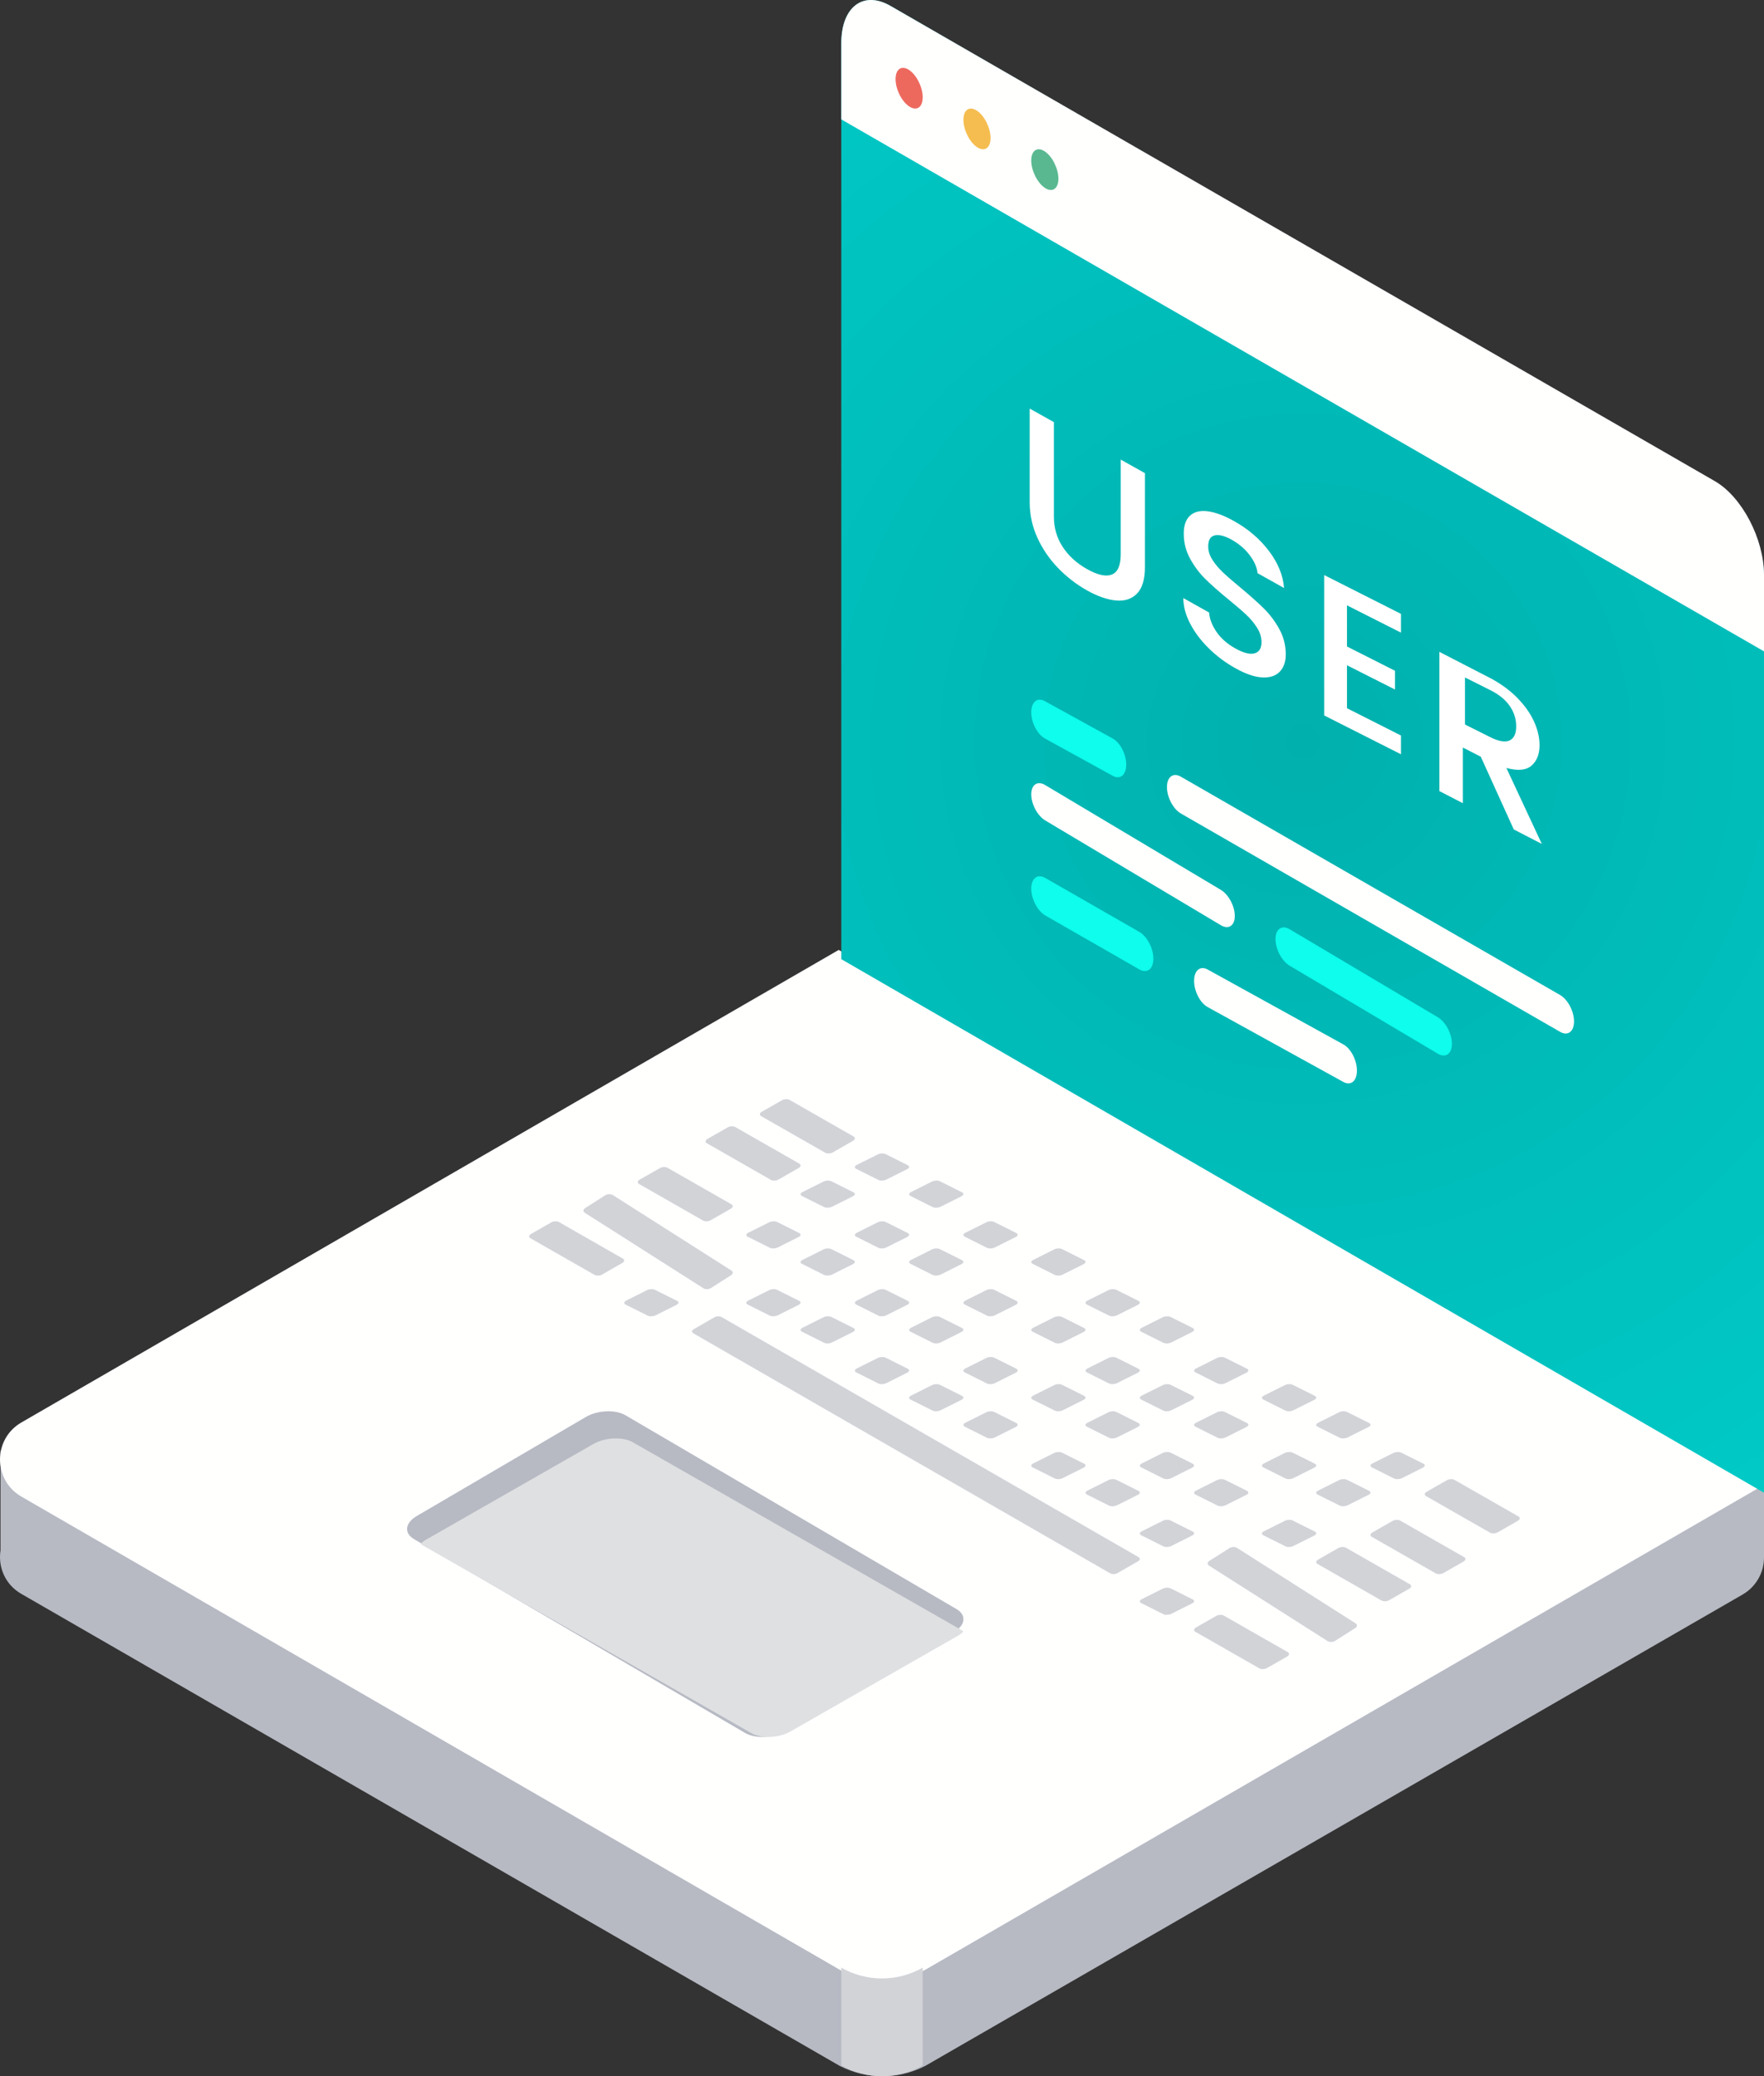 <?xml version="1.0" encoding="UTF-8"?>
<svg width="116.886px" height="137.566px" viewBox="0 0 116.886 137.566" version="1.1" xmlns="http://www.w3.org/2000/svg" xmlns:xlink="http://www.w3.org/1999/xlink">
    <rect x="0" y="0" width="116.886" height="137.566" fill="#333333" stroke="none"/>
    <title>User (bottom right)</title>
    <defs>
        <radialGradient cx="50%" cy="50%" fx="50%" fy="50%" r="121.413%" gradientTransform="translate(0.5,0.5),scale(1,0.618),rotate(60.783),scale(1,1.027),translate(-0.5,-0.5)" id="radialGradient-1">
            <stop stop-color="#00B0AD" offset="0%"></stop>
            <stop stop-color="#00D1CE" offset="100%"></stop>
        </radialGradient>
    </defs>
    <g id="User-(bottom-right)" stroke="none" stroke-width="1" fill="none" fill-rule="evenodd">
        <g id="Group-3">
            <path d="M115.472,105.607 L61.242,136.883 L61.185,136.911 C59.438,137.784 57.382,137.784 55.634,136.911 L55.578,136.883 L1.416,105.65 C0.54,105.144 0,104.211 0,103.2 L0,98.233 L9.67,98.233 C10.83,98.233 11.97,97.928 12.974,97.349 L59.187,70.7 C60.502,69.942 62.121,69.942 63.436,70.7 L108.396,96.624 C110.049,97.578 112.036,97.771 113.844,97.152 L116.851,96.122 L116.851,102.722 C117.023,103.806 116.565,104.98 115.472,105.607" id="Fill-41" fill="#B7BAC3" transform="translate(58.443, 103.849) scale(-1, 1) translate(-58.443, -103.849) "></path>
            <path d="M115.469,99.161 L61.24,130.513 L61.183,130.542 C59.461,131.515 57.356,131.515 55.633,130.542 L55.576,130.513 L0,98.384 L61.31,62.939 L115.469,94.25 C117.358,95.342 117.358,98.069 115.469,99.161" id="Fill-42" fill="#FFFFFE" transform="translate(58.443, 97.105) scale(-1, 1) translate(-58.443, -97.105) "></path>
            <path d="M116.886,63.552 L55.746,98.904 L55.746,38.212 C55.746,35.807 57.205,33.014 59.006,31.972 L113.625,0.392 C115.426,-0.649 116.886,0.456 116.886,2.861 L116.886,63.552" id="Fill-43" fill="url(#radialGradient-1)" transform="translate(86.316, 49.452) scale(-1, 1) translate(-86.316, -49.452) "></path>
            <path d="M116.886,7.91 L55.746,43.158 L55.746,38.1 C55.746,35.702 57.205,32.917 59.006,31.878 L113.625,0.391 C115.426,-0.647 116.886,0.455 116.886,2.852 L116.886,7.91" id="Fill-44" fill="#FFFFFE" transform="translate(86.316, 21.579) scale(-1, 1) translate(-86.316, -21.579) "></path>
            <path d="M70.132,10.636 C70.132,11.302 69.729,12.112 69.232,12.445 C68.736,12.778 68.333,12.508 68.333,11.842 C68.333,11.176 68.736,10.366 69.232,10.033 C69.729,9.7 70.132,9.97 70.132,10.636" id="Fill-45" fill="#59B890" transform="translate(69.232, 11.239) scale(-1, 1) translate(-69.232, -11.239) "></path>
            <path d="M65.636,7.939 C65.636,8.605 65.233,9.415 64.737,9.748 C64.24,10.081 63.838,9.811 63.838,9.145 C63.838,8.479 64.24,7.669 64.737,7.336 C65.233,7.003 65.636,7.273 65.636,7.939" id="Fill-46" fill="#F5BD4F" transform="translate(64.737, 8.542) scale(-1, 1) translate(-64.737, -8.542) "></path>
            <path d="M61.14,5.241 C61.14,5.907 60.738,6.717 60.241,7.05 C59.745,7.383 59.342,7.113 59.342,6.447 C59.342,5.781 59.745,4.972 60.241,4.638 C60.738,4.305 61.14,4.575 61.14,5.241" id="Fill-47" fill="#ED695E" transform="translate(60.241, 5.844) scale(-1, 1) translate(-60.241, -5.844) "></path>
            <path d="M61.14,130.373 L61.14,136.851 C59.466,137.804 57.42,137.804 55.746,136.851 L55.746,130.373 C57.42,131.326 59.466,131.326 61.14,130.373" id="Fill-57" fill="#D1D3D7" transform="translate(58.443, 133.969) scale(-1, 1) translate(-58.443, -133.969) "></path>
            <path d="M100.614,99.131 L96.378,101.551 C96.248,101.625 96.021,101.616 95.871,101.53 L94.532,100.765 C94.382,100.679 94.366,100.549 94.496,100.475 L98.731,98.055 C98.861,97.98 99.088,97.99 99.238,98.075 L100.577,98.841 C100.728,98.926 100.744,99.056 100.614,99.131" id="Fill-58" fill="#D1D3D7" transform="translate(97.555, 99.803) scale(-1, 1) translate(-97.555, -99.803) "></path>
            <path d="M56.557,73.955 L52.321,76.375 C52.191,76.45 51.964,76.44 51.814,76.355 L50.475,75.589 C50.325,75.503 50.309,75.374 50.439,75.3 L54.674,72.879 C54.804,72.805 55.031,72.814 55.181,72.9 L56.521,73.665 C56.671,73.751 56.687,73.881 56.557,73.955" id="Fill-59" fill="#D1D3D7" transform="translate(53.498, 74.627) scale(-1, 1) translate(-53.498, -74.627) "></path>
            <path d="M94.317,97.227 L92.854,97.959 C92.719,98.026 92.484,98.018 92.328,97.94 L90.94,97.246 C90.784,97.168 90.768,97.051 90.902,96.983 L92.366,96.252 C92.501,96.184 92.736,96.193 92.891,96.27 L94.279,96.965 C94.435,97.042 94.452,97.16 94.317,97.227" id="Fill-60" fill="#D1D3D7" transform="translate(92.61, 97.105) scale(-1, 1) translate(-92.61, -97.105) "></path>
            <path d="M90.72,94.53 L89.257,95.262 C89.122,95.329 88.887,95.32 88.731,95.243 L87.344,94.549 C87.188,94.471 87.171,94.353 87.306,94.286 L88.769,93.554 C88.904,93.487 89.139,93.495 89.295,93.573 L90.683,94.267 C90.838,94.345 90.855,94.463 90.72,94.53" id="Fill-61" fill="#D1D3D7" transform="translate(89.013, 94.408) scale(-1, 1) translate(-89.013, -94.408) "></path>
            <path d="M87.124,92.732 L85.661,93.463 C85.526,93.531 85.29,93.522 85.135,93.444 L83.747,92.75 C83.591,92.673 83.575,92.555 83.709,92.487 L85.173,91.756 C85.307,91.689 85.543,91.697 85.698,91.775 L87.086,92.469 C87.242,92.546 87.259,92.664 87.124,92.732" id="Fill-62" fill="#D1D3D7" transform="translate(85.417, 92.61) scale(-1, 1) translate(-85.417, -92.61) "></path>
            <path d="M82.628,90.933 L81.165,91.665 C81.03,91.732 80.795,91.724 80.639,91.646 L79.251,90.952 C79.096,90.874 79.079,90.757 79.214,90.689 L80.677,89.958 C80.812,89.89 81.047,89.899 81.203,89.977 L82.59,90.671 C82.746,90.748 82.763,90.866 82.628,90.933" id="Fill-63" fill="#D1D3D7" transform="translate(80.921, 90.811) scale(-1, 1) translate(-80.921, -90.811) "></path>
            <path d="M79.032,88.236 L77.568,88.968 C77.434,89.035 77.198,89.027 77.043,88.949 L75.655,88.255 C75.499,88.177 75.483,88.06 75.617,87.992 L77.081,87.26 C77.215,87.193 77.451,87.201 77.606,87.279 L78.994,87.973 C79.15,88.051 79.167,88.169 79.032,88.236" id="Fill-64" fill="#D1D3D7" transform="translate(77.325, 88.114) scale(-1, 1) translate(-77.325, -88.114) "></path>
            <path d="M75.435,86.438 L73.972,87.169 C73.837,87.237 73.602,87.228 73.446,87.151 L72.058,86.457 C71.903,86.379 71.886,86.261 72.021,86.194 L73.484,85.462 C73.619,85.395 73.854,85.403 74.01,85.481 L75.398,86.175 C75.553,86.253 75.57,86.37 75.435,86.438" id="Fill-65" fill="#D1D3D7" transform="translate(73.728, 86.316) scale(-1, 1) translate(-73.728, -86.316) "></path>
            <path d="M71.839,83.74 L70.376,84.472 C70.241,84.539 70.006,84.531 69.85,84.453 L68.462,83.759 C68.306,83.681 68.29,83.564 68.424,83.497 L69.888,82.765 C70.022,82.697 70.258,82.706 70.413,82.784 L71.801,83.478 C71.957,83.556 71.974,83.673 71.839,83.74" id="Fill-66" fill="#D1D3D7" transform="translate(70.132, 83.618) scale(-1, 1) translate(-70.132, -83.618) "></path>
            <path d="M67.343,81.942 L65.88,82.674 C65.745,82.741 65.51,82.733 65.354,82.655 L63.967,81.961 C63.811,81.883 63.794,81.766 63.929,81.698 L65.392,80.966 C65.527,80.899 65.762,80.907 65.917,80.986 L67.306,81.68 C67.461,81.757 67.478,81.875 67.343,81.942" id="Fill-67" fill="#D1D3D7" transform="translate(65.636, 81.82) scale(-1, 1) translate(-65.636, -81.82) "></path>
            <path d="M63.747,79.245 L62.283,79.977 C62.149,80.044 61.913,80.035 61.758,79.958 L60.37,79.264 C60.214,79.186 60.198,79.068 60.332,79.001 L61.796,78.269 C61.93,78.202 62.166,78.21 62.321,78.288 L63.709,78.982 C63.865,79.06 63.881,79.177 63.747,79.245" id="Fill-68" fill="#D1D3D7" transform="translate(62.039, 79.123) scale(-1, 1) translate(-62.039, -79.123) "></path>
            <path d="M60.15,77.447 L58.687,78.178 C58.552,78.246 58.317,78.237 58.161,78.159 L56.773,77.465 C56.618,77.388 56.601,77.27 56.736,77.203 L58.199,76.471 C58.334,76.403 58.569,76.412 58.725,76.49 L60.113,77.184 C60.268,77.262 60.285,77.379 60.15,77.447" id="Fill-69" fill="#D1D3D7" transform="translate(58.443, 77.325) scale(-1, 1) translate(-58.443, -77.325) "></path>
            <path d="M97.018,101.828 L92.782,104.248 C92.652,104.322 92.425,104.313 92.275,104.227 L90.936,103.462 C90.786,103.376 90.769,103.246 90.899,103.172 L95.135,100.752 C95.265,100.678 95.492,100.687 95.642,100.773 L96.981,101.538 C97.131,101.624 97.148,101.753 97.018,101.828" id="Fill-70" fill="#D1D3D7" transform="translate(93.958, 102.5) scale(-1, 1) translate(-93.958, -102.5) "></path>
            <path d="M52.96,75.753 L48.725,78.174 C48.595,78.248 48.368,78.238 48.218,78.153 L46.879,77.388 C46.729,77.302 46.712,77.172 46.842,77.098 L51.078,74.677 C51.207,74.603 51.434,74.612 51.584,74.698 L52.925,75.463 C53.075,75.549 53.089,75.679 52.96,75.753" id="Fill-71" fill="#D1D3D7" transform="translate(49.901, 76.425) scale(-1, 1) translate(-49.901, -76.425) "></path>
            <path d="M90.72,99.026 L89.257,99.757 C89.122,99.824 88.887,99.816 88.731,99.738 L87.344,99.044 C87.188,98.967 87.171,98.849 87.306,98.781 L88.769,98.05 C88.904,97.982 89.139,97.991 89.295,98.069 L90.683,98.763 C90.838,98.84 90.855,98.958 90.72,99.026" id="Fill-72" fill="#D1D3D7" transform="translate(89.013, 98.904) scale(-1, 1) translate(-89.013, -98.904) "></path>
            <path d="M87.124,97.227 L85.661,97.959 C85.526,98.026 85.29,98.018 85.135,97.94 L83.747,97.246 C83.591,97.168 83.575,97.051 83.709,96.983 L85.173,96.252 C85.307,96.184 85.543,96.193 85.698,96.27 L87.086,96.965 C87.242,97.042 87.259,97.16 87.124,97.227" id="Fill-73" fill="#D1D3D7" transform="translate(85.417, 97.105) scale(-1, 1) translate(-85.417, -97.105) "></path>
            <path d="M82.628,94.53 L81.165,95.262 C81.03,95.329 80.795,95.32 80.639,95.243 L79.251,94.549 C79.096,94.471 79.079,94.353 79.214,94.286 L80.677,93.554 C80.812,93.487 81.047,93.495 81.203,93.573 L82.59,94.267 C82.746,94.345 82.763,94.463 82.628,94.53" id="Fill-74" fill="#D1D3D7" transform="translate(80.921, 94.408) scale(-1, 1) translate(-80.921, -94.408) "></path>
            <path d="M79.032,92.732 L77.568,93.463 C77.434,93.531 77.198,93.522 77.043,93.444 L75.655,92.75 C75.499,92.673 75.483,92.555 75.617,92.487 L77.081,91.756 C77.215,91.689 77.451,91.697 77.606,91.775 L78.994,92.469 C79.15,92.546 79.167,92.664 79.032,92.732" id="Fill-75" fill="#D1D3D7" transform="translate(77.325, 92.61) scale(-1, 1) translate(-77.325, -92.61) "></path>
            <path d="M75.435,90.933 L73.972,91.665 C73.837,91.732 73.602,91.724 73.446,91.646 L72.058,90.952 C71.903,90.874 71.886,90.757 72.021,90.689 L73.484,89.958 C73.619,89.89 73.854,89.899 74.01,89.977 L75.398,90.671 C75.553,90.748 75.57,90.866 75.435,90.933" id="Fill-76" fill="#D1D3D7" transform="translate(73.728, 90.811) scale(-1, 1) translate(-73.728, -90.811) "></path>
            <path d="M71.839,88.236 L70.376,88.968 C70.241,89.035 70.005,89.027 69.85,88.949 L68.462,88.255 C68.306,88.177 68.29,88.06 68.424,87.992 L69.888,87.26 C70.022,87.193 70.258,87.201 70.413,87.279 L71.801,87.973 C71.957,88.051 71.974,88.169 71.839,88.236" id="Fill-77" fill="#D1D3D7" transform="translate(70.132, 88.114) scale(-1, 1) translate(-70.132, -88.114) "></path>
            <path d="M67.343,86.438 L65.88,87.169 C65.745,87.237 65.51,87.228 65.354,87.151 L63.966,86.457 C63.811,86.379 63.794,86.261 63.929,86.194 L65.392,85.462 C65.527,85.395 65.762,85.403 65.918,85.481 L67.305,86.175 C67.461,86.253 67.478,86.37 67.343,86.438" id="Fill-78" fill="#D1D3D7" transform="translate(65.636, 86.316) scale(-1, 1) translate(-65.636, -86.316) "></path>
            <path d="M63.747,83.74 L62.283,84.472 C62.149,84.54 61.913,84.531 61.758,84.453 L60.37,83.759 C60.214,83.681 60.198,83.564 60.332,83.497 L61.796,82.765 C61.93,82.697 62.166,82.706 62.321,82.784 L63.709,83.478 C63.865,83.555 63.881,83.673 63.747,83.74" id="Fill-79" fill="#D1D3D7" transform="translate(62.039, 83.618) scale(-1, 1) translate(-62.039, -83.618) "></path>
            <path d="M60.15,81.942 L58.687,82.674 C58.552,82.741 58.317,82.733 58.162,82.655 L56.773,81.961 C56.618,81.883 56.601,81.766 56.736,81.698 L58.199,80.966 C58.334,80.899 58.569,80.907 58.725,80.986 L60.113,81.679 C60.268,81.757 60.285,81.875 60.15,81.942" id="Fill-80" fill="#D1D3D7" transform="translate(58.443, 81.82) scale(-1, 1) translate(-58.443, -81.82) "></path>
            <path d="M56.554,79.245 L55.09,79.977 C54.956,80.044 54.721,80.036 54.565,79.957 L53.177,79.264 C53.021,79.186 53.004,79.068 53.139,79.001 L54.603,78.269 C54.737,78.202 54.973,78.21 55.128,78.288 L56.516,78.982 C56.672,79.06 56.689,79.177 56.554,79.245" id="Fill-81" fill="#D1D3D7" transform="translate(54.846, 79.123) scale(-1, 1) translate(-54.846, -79.123) "></path>
            <path d="M93.421,103.626 L89.185,106.046 C89.055,106.121 88.828,106.111 88.678,106.026 L87.339,105.26 C87.189,105.175 87.173,105.045 87.303,104.971 L91.538,102.55 C91.669,102.476 91.896,102.485 92.045,102.571 L93.385,103.336 C93.535,103.422 93.551,103.552 93.421,103.626" id="Fill-82" fill="#D1D3D7" transform="translate(90.362, 104.298) scale(-1, 1) translate(-90.362, -104.298) "></path>
            <path d="M48.463,78.451 L44.227,80.871 C44.098,80.945 43.871,80.936 43.721,80.85 L42.384,80.085 C42.234,79.999 42.216,79.869 42.345,79.795 L46.581,77.375 C46.71,77.301 46.937,77.31 47.087,77.396 L48.428,78.161 C48.578,78.247 48.596,78.376 48.463,78.451" id="Fill-83" fill="#D1D3D7" transform="translate(45.406, 79.123) scale(-1, 1) translate(-45.406, -79.123) "></path>
            <path d="M87.124,101.723 L85.66,102.454 C85.526,102.522 85.29,102.513 85.135,102.436 L83.747,101.742 C83.591,101.664 83.575,101.546 83.709,101.479 L85.173,100.747 C85.307,100.68 85.543,100.688 85.698,100.766 L87.086,101.46 C87.242,101.538 87.259,101.655 87.124,101.723" id="Fill-84" fill="#D1D3D7" transform="translate(85.417, 101.601) scale(-1, 1) translate(-85.417, -101.601) "></path>
            <path d="M82.628,99.026 L81.165,99.757 C81.03,99.824 80.795,99.816 80.639,99.738 L79.251,99.044 C79.096,98.967 79.079,98.849 79.214,98.781 L80.677,98.05 C80.812,97.982 81.047,97.991 81.203,98.069 L82.59,98.763 C82.746,98.84 82.763,98.958 82.628,99.026" id="Fill-85" fill="#D1D3D7" transform="translate(80.921, 98.904) scale(-1, 1) translate(-80.921, -98.904) "></path>
            <path d="M79.032,97.227 L77.568,97.959 C77.434,98.026 77.199,98.018 77.043,97.94 L75.655,97.246 C75.499,97.168 75.482,97.051 75.617,96.983 L77.081,96.252 C77.216,96.184 77.451,96.193 77.606,96.27 L78.994,96.965 C79.15,97.042 79.167,97.16 79.032,97.227" id="Fill-86" fill="#D1D3D7" transform="translate(77.325, 97.105) scale(-1, 1) translate(-77.325, -97.105) "></path>
            <path d="M75.435,94.53 L73.972,95.262 C73.837,95.329 73.602,95.32 73.446,95.243 L72.058,94.549 C71.903,94.471 71.886,94.353 72.021,94.286 L73.484,93.554 C73.619,93.487 73.854,93.495 74.01,93.573 L75.398,94.267 C75.553,94.345 75.57,94.463 75.435,94.53" id="Fill-87" fill="#D1D3D7" transform="translate(73.728, 94.408) scale(-1, 1) translate(-73.728, -94.408) "></path>
            <path d="M71.839,92.732 L70.376,93.463 C70.241,93.531 70.005,93.522 69.85,93.444 L68.462,92.75 C68.306,92.673 68.29,92.555 68.424,92.487 L69.888,91.756 C70.022,91.689 70.258,91.697 70.413,91.775 L71.801,92.469 C71.957,92.546 71.974,92.664 71.839,92.732" id="Fill-88" fill="#D1D3D7" transform="translate(70.132, 92.61) scale(-1, 1) translate(-70.132, -92.61) "></path>
            <path d="M67.343,90.933 L65.88,91.665 C65.745,91.732 65.51,91.724 65.354,91.646 L63.966,90.952 C63.811,90.874 63.794,90.757 63.929,90.689 L65.392,89.958 C65.527,89.89 65.762,89.899 65.918,89.977 L67.305,90.671 C67.461,90.748 67.478,90.866 67.343,90.933" id="Fill-89" fill="#D1D3D7" transform="translate(65.636, 90.811) scale(-1, 1) translate(-65.636, -90.811) "></path>
            <path d="M63.747,88.236 L62.283,88.968 C62.149,89.035 61.913,89.027 61.758,88.949 L60.37,88.255 C60.214,88.177 60.198,88.059 60.332,87.992 L61.796,87.26 C61.93,87.193 62.166,87.201 62.321,87.279 L63.709,87.973 C63.864,88.051 63.882,88.169 63.747,88.236" id="Fill-90" fill="#D1D3D7" transform="translate(62.039, 88.114) scale(-1, 1) translate(-62.039, -88.114) "></path>
            <path d="M60.15,86.438 L58.687,87.169 C58.552,87.237 58.317,87.228 58.161,87.151 L56.773,86.457 C56.618,86.379 56.601,86.261 56.736,86.194 L58.199,85.462 C58.334,85.395 58.569,85.403 58.724,85.481 L60.113,86.175 C60.268,86.253 60.285,86.37 60.15,86.438" id="Fill-91" fill="#D1D3D7" transform="translate(58.443, 86.316) scale(-1, 1) translate(-58.443, -86.316) "></path>
            <path d="M56.554,83.74 L55.091,84.472 C54.956,84.54 54.72,84.531 54.565,84.453 L53.177,83.759 C53.021,83.681 53.005,83.564 53.139,83.497 L54.603,82.765 C54.737,82.697 54.973,82.706 55.128,82.784 L56.516,83.478 C56.672,83.555 56.689,83.673 56.554,83.74" id="Fill-92" fill="#D1D3D7" transform="translate(54.846, 83.618) scale(-1, 1) translate(-54.846, -83.618) "></path>
            <path d="M52.957,81.942 L51.494,82.674 C51.359,82.741 51.124,82.733 50.968,82.655 L49.581,81.961 C49.425,81.883 49.408,81.766 49.543,81.698 L51.006,80.966 C51.141,80.899 51.376,80.907 51.531,80.986 L52.92,81.679 C53.074,81.757 53.093,81.875 52.957,81.942" id="Fill-93" fill="#D1D3D7" transform="translate(51.25, 81.82) scale(-1, 1) translate(-51.25, -81.82) "></path>
            <path d="M85.329,108.122 L81.093,110.542 C80.963,110.616 80.736,110.607 80.586,110.521 L79.247,109.756 C79.097,109.67 79.081,109.541 79.21,109.466 L83.446,107.046 C83.576,106.971 83.803,106.981 83.953,107.067 L85.292,107.832 C85.443,107.917 85.459,108.047 85.329,108.122" id="Fill-94" fill="#D1D3D7" transform="translate(82.27, 108.794) scale(-1, 1) translate(-82.27, -108.794) "></path>
            <path d="M41.273,82.047 L37.037,84.467 C36.905,84.542 36.678,84.532 36.528,84.447 L35.19,83.681 C35.04,83.596 35.023,83.466 35.155,83.392 L39.387,80.971 C39.52,80.897 39.747,80.906 39.897,80.992 L41.235,81.757 C41.385,81.843 41.402,81.973 41.273,82.047" id="Fill-95" fill="#D1D3D7" transform="translate(38.213, 82.719) scale(-1, 1) translate(-38.213, -82.719) "></path>
            <path d="M79.032,106.218 L77.569,106.95 C77.434,107.018 77.199,107.009 77.043,106.931 L75.655,106.237 C75.5,106.16 75.482,106.042 75.617,105.975 L77.081,105.243 C77.215,105.175 77.451,105.184 77.606,105.262 L78.994,105.956 C79.15,106.033 79.167,106.151 79.032,106.218" id="Fill-96" fill="#D1D3D7" transform="translate(77.325, 106.096) scale(-1, 1) translate(-77.325, -106.096) "></path>
            <path d="M45.952,103.434 L47.356,104.242 C47.485,104.317 47.695,104.317 47.824,104.242 L75.43,88.349 C75.558,88.274 75.558,88.153 75.43,88.079 L74.024,87.271 C73.895,87.196 73.687,87.196 73.559,87.271 L45.952,103.165 C45.823,103.239 45.823,103.36 45.952,103.434" id="Fill-97" fill="#D1D3D7" transform="translate(60.691, 95.757) scale(-1, 1) translate(-60.691, -95.757) "></path>
            <path d="M44.866,86.438 L43.404,87.169 C43.266,87.237 43.031,87.228 42.876,87.151 L41.489,86.457 C41.334,86.379 41.315,86.261 41.449,86.194 L42.915,85.462 C43.049,85.395 43.285,85.403 43.44,85.481 L44.827,86.175 C44.982,86.253 45,86.37 44.866,86.438" id="Fill-98" fill="#D1D3D7" transform="translate(43.158, 86.316) scale(-1, 1) translate(-43.158, -86.316) "></path>
            <path d="M89.826,103.733 L81.959,108.739 C81.831,108.82 81.608,108.81 81.461,108.716 L80.144,107.878 C79.996,107.784 79.981,107.642 80.108,107.561 L87.975,102.555 C88.103,102.473 88.326,102.484 88.474,102.578 L89.79,103.415 C89.938,103.51 89.954,103.652 89.826,103.733" id="Fill-99" fill="#D1D3D7" transform="translate(84.967, 105.647) scale(-1, 1) translate(-84.967, -105.647) "></path>
            <path d="M48.465,80.356 L40.598,85.362 C40.471,85.443 40.248,85.433 40.1,85.339 L38.785,84.501 C38.638,84.407 38.62,84.265 38.747,84.184 L46.614,79.178 C46.744,79.096 46.968,79.107 47.115,79.2 L48.43,80.038 C48.578,80.132 48.595,80.274 48.465,80.356" id="Fill-100" fill="#D1D3D7" transform="translate(43.607, 82.27) scale(-1, 1) translate(-43.607, -82.27) "></path>
            <path d="M79.032,101.723 L77.569,102.454 C77.434,102.522 77.199,102.513 77.043,102.436 L75.655,101.742 C75.5,101.664 75.482,101.546 75.617,101.479 L77.081,100.747 C77.216,100.68 77.451,100.688 77.606,100.766 L78.994,101.46 C79.15,101.538 79.167,101.655 79.032,101.723" id="Fill-101" fill="#D1D3D7" transform="translate(77.325, 101.601) scale(-1, 1) translate(-77.325, -101.601) "></path>
            <path d="M75.435,99.025 L73.972,99.757 C73.837,99.824 73.602,99.816 73.446,99.738 L72.059,99.044 C71.903,98.967 71.886,98.849 72.021,98.781 L73.484,98.05 C73.619,97.982 73.854,97.991 74.01,98.069 L75.398,98.763 C75.553,98.84 75.57,98.958 75.435,99.025" id="Fill-102" fill="#D1D3D7" transform="translate(73.728, 98.904) scale(-1, 1) translate(-73.728, -98.904) "></path>
            <path d="M71.839,97.227 L70.376,97.959 C70.241,98.026 70.005,98.018 69.85,97.94 L68.462,97.246 C68.306,97.168 68.29,97.051 68.424,96.983 L69.888,96.252 C70.022,96.184 70.258,96.193 70.413,96.27 L71.801,96.965 C71.957,97.042 71.974,97.16 71.839,97.227" id="Fill-103" fill="#D1D3D7" transform="translate(70.132, 97.105) scale(-1, 1) translate(-70.132, -97.105) "></path>
            <path d="M67.343,94.53 L65.88,95.262 C65.745,95.329 65.51,95.32 65.354,95.243 L63.966,94.549 C63.811,94.471 63.794,94.353 63.929,94.286 L65.392,93.554 C65.527,93.487 65.762,93.495 65.918,93.573 L67.305,94.267 C67.461,94.345 67.478,94.463 67.343,94.53" id="Fill-104" fill="#D1D3D7" transform="translate(65.636, 94.408) scale(-1, 1) translate(-65.636, -94.408) "></path>
            <path d="M63.747,92.732 L62.283,93.463 C62.149,93.531 61.913,93.522 61.758,93.444 L60.37,92.75 C60.214,92.673 60.198,92.555 60.332,92.487 L61.796,91.756 C61.93,91.689 62.166,91.697 62.321,91.775 L63.709,92.469 C63.864,92.546 63.882,92.664 63.747,92.732" id="Fill-105" fill="#D1D3D7" transform="translate(62.039, 92.61) scale(-1, 1) translate(-62.039, -92.61) "></path>
            <path d="M60.15,90.933 L58.687,91.665 C58.552,91.732 58.317,91.724 58.161,91.646 L56.773,90.952 C56.618,90.874 56.601,90.757 56.736,90.689 L58.199,89.958 C58.334,89.89 58.569,89.899 58.724,89.977 L60.113,90.671 C60.268,90.748 60.285,90.866 60.15,90.933" id="Fill-106" fill="#D1D3D7" transform="translate(58.443, 90.811) scale(-1, 1) translate(-58.443, -90.811) "></path>
            <path d="M56.554,88.236 L55.091,88.968 C54.956,89.035 54.72,89.027 54.565,88.949 L53.177,88.255 C53.021,88.177 53.005,88.059 53.139,87.992 L54.603,87.26 C54.737,87.193 54.973,87.201 55.128,87.279 L56.516,87.973 C56.672,88.051 56.689,88.169 56.554,88.236" id="Fill-107" fill="#D1D3D7" transform="translate(54.846, 88.114) scale(-1, 1) translate(-54.846, -88.114) "></path>
            <path d="M52.957,86.438 L51.494,87.169 C51.359,87.237 51.124,87.228 50.968,87.151 L49.58,86.457 C49.425,86.379 49.408,86.261 49.543,86.194 L51.006,85.462 C51.141,85.395 51.376,85.403 51.532,85.481 L52.919,86.175 C53.075,86.253 53.093,86.37 52.957,86.438" id="Fill-108" fill="#D1D3D7" transform="translate(51.25, 86.316) scale(-1, 1) translate(-51.25, -86.316) "></path>
            <path d="M63.569,101.841 C63.509,101.893 63.449,101.936 63.379,101.979 L41.445,114.82 C40.773,115.215 39.598,115.168 38.817,114.71 L27.62,108.154 C27.469,108.063 27.342,107.968 27.244,107.863 C26.834,107.443 26.886,106.933 27.427,106.618 L49.365,93.773 C50.039,93.382 51.212,93.429 51.995,93.887 L63.189,100.444 C63.892,100.849 64.032,101.44 63.569,101.841" id="Fill-109" fill="#B7BAC3" transform="translate(45.406, 104.298) scale(-1, 1) translate(-45.406, -104.298) "></path>
            <path d="M63.838,102.287 C63.779,102.338 63.72,102.379 63.65,102.42 L41.934,114.829 C41.268,115.211 40.104,115.165 39.331,114.723 L28.245,108.387 C28.096,108.3 27.971,108.208 27.873,108.107 C27.924,108.056 27.984,108.014 28.054,107.973 L49.775,95.564 C50.442,95.182 51.603,95.233 52.379,95.67 L63.462,102.006 C63.612,102.093 63.737,102.185 63.838,102.287" id="Fill-110" fill="#DFE0E2" transform="translate(45.855, 105.197) scale(-1, 1) translate(-45.855, -105.197) "></path>
            <path d="M69.225,48.923 C68.733,48.652 68.333,47.879 68.333,47.197 C68.333,46.515 68.733,46.181 69.225,46.452 L73.736,48.936 C74.228,49.207 74.627,49.979 74.627,50.661 C74.627,51.344 74.228,51.677 73.736,51.407" id="Fill-48" fill="#0EFDED"></path>
            <path d="M78.245,53.899 C77.736,53.606 77.325,52.823 77.325,52.15 C77.325,51.476 77.736,51.168 78.245,51.461 L103.378,65.93 C103.886,66.223 104.298,67.006 104.298,67.679 C104.298,68.353 103.886,68.662 103.378,68.369" id="Fill-49" fill="#FFFFFE"></path>
            <path d="M69.268,60.66 C68.752,60.364 68.333,59.567 68.333,58.881 C68.333,58.194 68.752,57.878 69.268,58.174 L75.491,61.745 C76.007,62.04 76.425,62.837 76.425,63.523 C76.425,64.209 76.007,64.526 75.491,64.23" id="Fill-50" fill="#0EFDED"></path>
            <path d="M80.017,66.724 C79.523,66.453 79.123,65.677 79.123,64.99 C79.123,64.303 79.523,63.966 80.017,64.236 L89.018,69.204 C89.512,69.475 89.912,70.25 89.912,70.937 C89.912,71.624 89.512,71.962 89.018,71.691" id="Fill-51" fill="#FFFFFE"></path>
            <path d="M69.258,54.36 C68.747,54.054 68.333,53.281 68.333,52.634 C68.333,51.987 68.747,51.712 69.258,52.018 L80.896,58.961 C81.406,59.267 81.82,60.04 81.82,60.687 C81.82,61.334 81.406,61.61 80.896,61.303" id="Fill-52" fill="#FFFFFE"></path>
            <path d="M85.45,63.982 C84.935,63.678 84.518,62.892 84.518,62.225 C84.518,61.558 84.935,61.263 85.45,61.567 L95.274,67.402 C95.789,67.705 96.206,68.491 96.206,69.158 C96.206,69.825 95.789,70.12 95.274,69.817" id="Fill-53" fill="#0EFDED"></path>
        </g>
        <path d="M72.026,39.118 C72.729,39.511 73.372,39.735 73.953,39.787 C74.534,39.84 74.998,39.685 75.345,39.324 C75.692,38.963 75.865,38.382 75.865,37.581 L75.865,31.351 L74.262,30.452 L74.262,36.711 C74.262,37.455 74.068,37.907 73.679,38.065 C73.29,38.224 72.744,38.107 72.04,37.713 C71.347,37.324 70.805,36.832 70.416,36.237 C70.027,35.643 69.833,34.973 69.833,34.229 L69.833,27.97 L68.23,27.072 L68.23,33.303 C68.23,34.103 68.399,34.876 68.736,35.621 C69.074,36.366 69.531,37.036 70.107,37.632 C70.684,38.228 71.323,38.724 72.026,39.118 Z M81.845,44.267 C82.534,44.653 83.132,44.859 83.64,44.884 C84.147,44.909 84.533,44.783 84.799,44.504 C85.064,44.225 85.197,43.845 85.197,43.363 C85.197,42.763 85.055,42.203 84.771,41.685 C84.487,41.167 84.142,40.708 83.737,40.308 C83.332,39.908 82.809,39.442 82.166,38.909 C81.682,38.51 81.301,38.178 81.021,37.912 C80.742,37.647 80.512,37.37 80.33,37.082 C80.149,36.793 80.058,36.504 80.058,36.213 C80.058,35.785 80.202,35.539 80.491,35.473 C80.779,35.408 81.152,35.503 81.608,35.758 C82.111,36.04 82.516,36.39 82.823,36.808 C83.13,37.225 83.298,37.615 83.325,37.976 L85.085,38.962 C85.02,38.126 84.687,37.309 84.087,36.513 C83.486,35.718 82.716,35.056 81.775,34.529 C81.114,34.159 80.533,33.942 80.03,33.878 C79.527,33.815 79.136,33.909 78.857,34.162 C78.578,34.414 78.438,34.814 78.438,35.359 C78.438,35.95 78.578,36.502 78.857,37.013 C79.136,37.524 79.474,37.975 79.869,38.365 C80.265,38.755 80.779,39.209 81.412,39.727 C81.915,40.137 82.308,40.475 82.592,40.744 C82.876,41.012 83.114,41.3 83.305,41.607 C83.495,41.914 83.591,42.226 83.591,42.545 C83.591,42.954 83.437,43.202 83.13,43.289 C82.823,43.376 82.395,43.265 81.845,42.958 C81.315,42.66 80.903,42.297 80.609,41.869 C80.316,41.441 80.151,41.012 80.114,40.582 L78.41,39.627 C78.41,40.173 78.559,40.734 78.857,41.31 C79.155,41.886 79.564,42.432 80.086,42.947 C80.607,43.462 81.194,43.902 81.845,44.267 Z M92.832,49.977 L92.832,48.734 L89.253,46.925 L89.253,44.078 L92.434,45.686 L92.434,44.443 L89.253,42.835 L89.253,40.108 L92.832,41.917 L92.832,40.674 L87.742,38.101 L87.742,47.404 L92.832,49.977 Z M96.933,53.219 L96.933,49.529 L98.121,50.141 L100.306,54.958 L102.163,55.916 L99.815,50.882 C100.561,51.089 101.114,51.04 101.474,50.735 C101.833,50.429 102.013,49.975 102.013,49.373 C102.013,48.86 101.888,48.331 101.638,47.786 C101.387,47.241 101.01,46.714 100.504,46.206 C99.999,45.698 99.382,45.256 98.654,44.88 L95.377,43.191 L95.377,52.417 L96.933,53.219 Z M97.073,48.005 L97.073,44.887 L98.75,45.727 C99.327,46.015 99.757,46.367 100.041,46.781 C100.325,47.195 100.467,47.643 100.467,48.125 C100.467,48.606 100.323,48.918 100.034,49.059 C99.746,49.2 99.318,49.128 98.75,48.844 L97.073,48.005 Z" id="USER" fill="#FFFFFF" fill-rule="nonzero"></path>
    </g>
</svg>